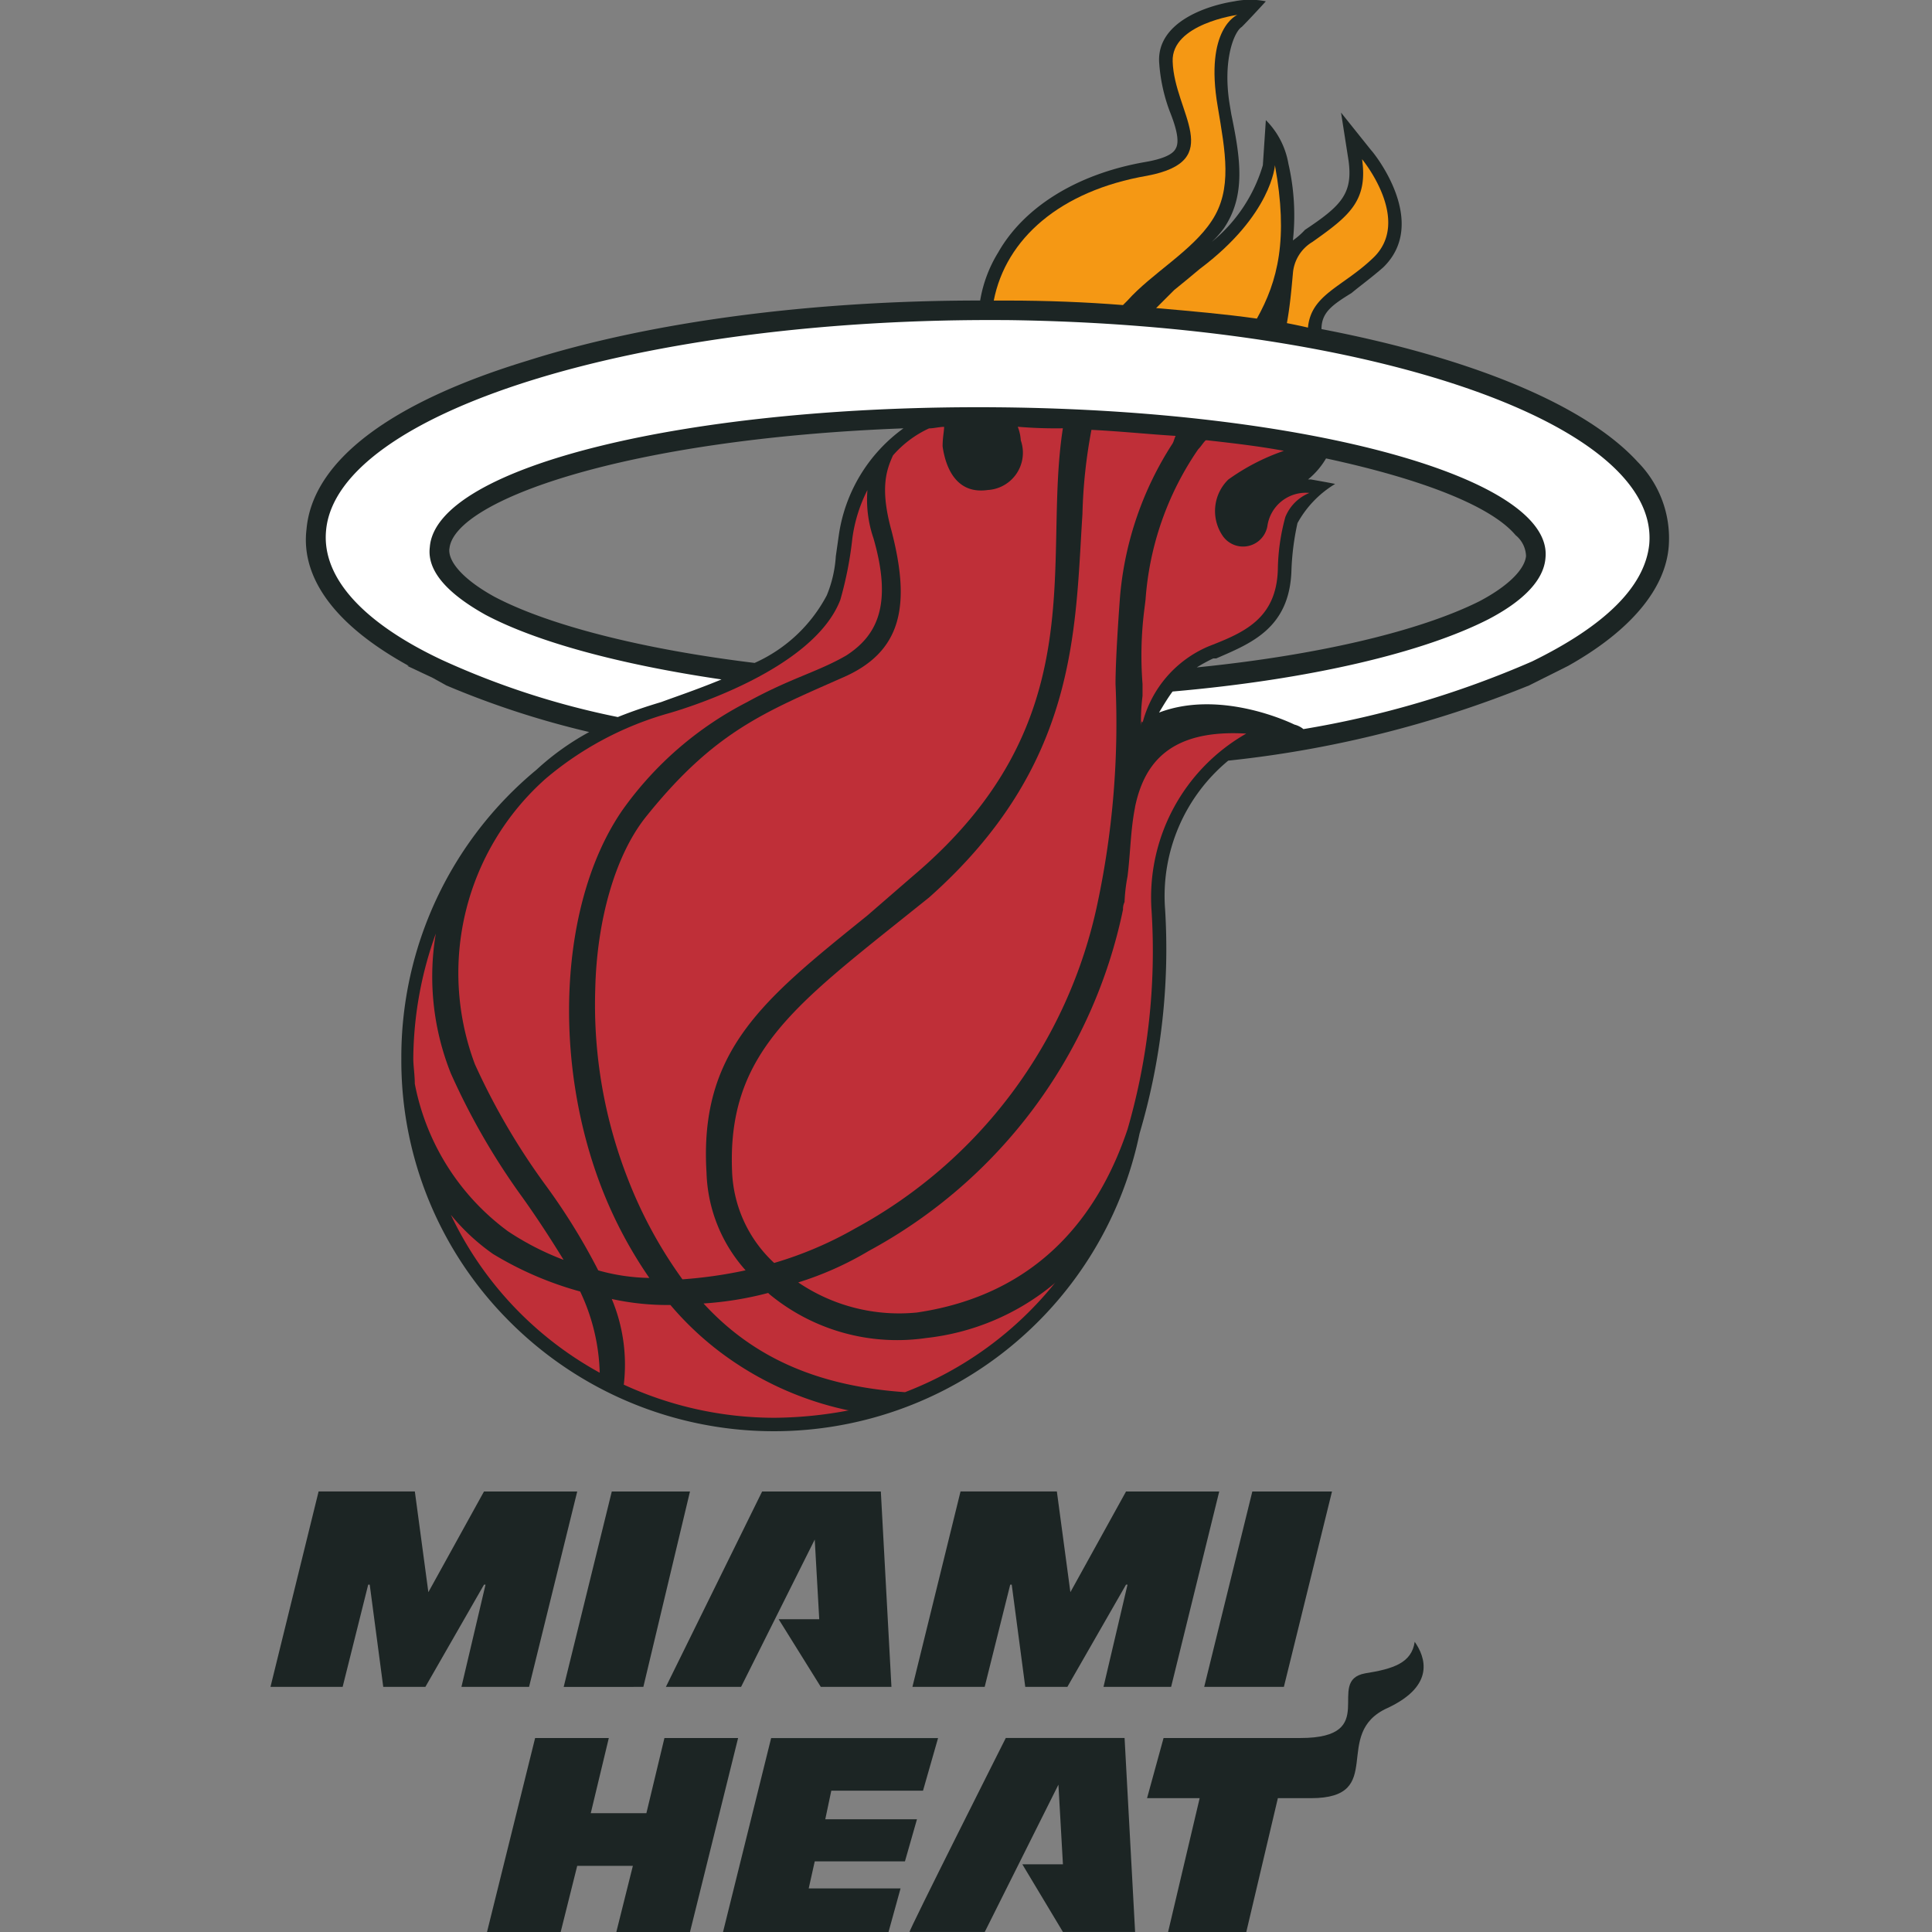 <svg xmlns="http://www.w3.org/2000/svg" width="100" height="100" viewBox="0 0 100 100">
  <rect x="0" y="0" width="100" height="100" fill="#808080" stroke="none"/>
  <g id="Raggruppa_2216" data-name="Raggruppa 2216" transform="translate(313 -2588)">
    <rect id="Rettangolo_770" data-name="Rettangolo 770" width="100" height="100" transform="translate(-313 2588)" fill="#fff" opacity="0"/>
    <g id="Raggruppa_2219" data-name="Raggruppa 2219" transform="translate(-18529.828 300.332)">
      <path id="Tracciato_770" data-name="Tracciato 770" d="M70.871,23.884c-2.724-2.958-8.638-5.37-16.344-6.85,0-.856.545-1.245,1.557-1.868.467-.389,1.011-.779,1.634-1.323,2.412-2.334-.467-5.914-.623-6.07L55.539,5.828l.389,2.49c.233,1.712-.389,2.336-2.257,3.58a3.836,3.836,0,0,1-.623.546,11.94,11.94,0,0,0-.233-3.969,4.2,4.2,0,0,0-1.168-2.258l-.155,2.336a8.077,8.077,0,0,1-2.645,3.969,5.1,5.1,0,0,0,.622-.7c1.168-1.712.855-3.658.389-5.915l-.078-.467c-.389-2.335.234-3.813.622-4.047C50.869.925,51.647.069,51.647.069a4.106,4.106,0,0,0-1.633,0C48.534.3,46.044,1.158,46.122,3.182a8.862,8.862,0,0,0,.545,2.568c.311.779.545,1.557.311,1.946q-.233.467-1.633.7c-3.5.622-6.227,2.335-7.551,4.669a6.882,6.882,0,0,0-.934,2.49c-8.717,0-17.044,1.089-23.426,3.113-7.16,2.179-11.129,5.215-11.441,8.717-.233,1.869.623,4.514,5.293,7.082H7.208l1.323.623.7.389a45.805,45.805,0,0,0,7.393,2.411A13.474,13.474,0,0,0,13.9,39.838a19.3,19.3,0,0,0-7,14.942A19.068,19.068,0,0,0,12.5,68.4a19.326,19.326,0,0,0,32.61-9.729,33.614,33.614,0,0,0,1.323-11.6A9.087,9.087,0,0,1,49.7,39.371,57.4,57.4,0,0,0,65.268,35.48l.622-.312,1.4-.7c3.191-1.789,5.058-3.969,5.213-6.226a5.62,5.62,0,0,0-1.634-4.358m-6.3,3.813a1.445,1.445,0,0,1,.545,1.089c-.078.7-.935,1.557-2.412,2.335-3.114,1.557-8.406,2.8-14.632,3.424a8.515,8.515,0,0,1,.856-.466h.155c1.79-.779,3.814-1.556,3.892-4.592a13.442,13.442,0,0,1,.312-2.412,5.4,5.4,0,0,1,1.945-2.024c.077,0-1.245-.234-1.245-.234h-.155a4.067,4.067,0,0,0,.933-1.089c5.06,1.089,8.562,2.49,9.808,3.969m-55.181.7c.234-2.491,9.106-5.681,23.5-6.226A8.273,8.273,0,0,0,29.544,27.7l-.155,1.089a6.35,6.35,0,0,1-.467,2.024,7.837,7.837,0,0,1-3.736,3.5c-5.76-.7-10.663-1.945-13.465-3.424-1.556-.856-2.412-1.79-2.335-2.491" transform="translate(18230.701 2287.668)" fill="#1c2524"/>
      <path id="Tracciato_771" data-name="Tracciato 771" d="M57.313,17.523c.155-1.711,1.79-2.1,3.345-3.58,2.1-1.945-.544-5.136-.544-5.136.311,2.179-.7,2.957-2.569,4.281a2.084,2.084,0,0,0-1.012,1.634c-.077.856-.154,1.712-.311,2.569.389.078.779.155,1.09.233" transform="translate(18227.215 2287.102)" fill="#f59814"/>
      <path id="Tracciato_772" data-name="Tracciato 772" d="M51.244,14.509c-.466.389-.933.779-1.322,1.09l-.935.934c1.791.155,3.58.312,5.215.545,1.089-1.946,1.634-4.125.934-7.939,0,0-.155,2.569-3.892,5.37" transform="translate(18227.682 2287.081)" fill="#f59814"/>
      <path id="Tracciato_773" data-name="Tracciato 773" d="M40.7,15.61c2.024,0,4.047.078,5.993.233l.233-.233c1.246-1.4,3.347-2.569,4.36-4.125,1.089-1.635.7-3.58.311-5.916C50.9,1.523,52.613.823,52.613.823s-3.425.467-3.348,2.412c.079,2.646,2.8,5.136-1.322,5.915-4.514.779-7.316,3.269-7.938,6.46Z" transform="translate(18228.26 2287.615)" fill="#f59814"/>
      <path id="Tracciato_774" data-name="Tracciato 774" d="M20.343,92.613,22.756,82.5H18.709l-2.49,10.116Z" transform="translate(18229.785 2282.368)" fill="#1c2524"/>
      <path id="Tracciato_775" data-name="Tracciato 775" d="M29.579,84.986l.233,4.126h-2.1l2.18,3.5h3.657L33,82.5H26.855L21.874,92.613h3.892Z" transform="translate(18229.42 2282.368)" fill="#1c2524"/>
      <path id="Tracciato_776" data-name="Tracciato 776" d="M19.526,102.752l-.856,3.424h3.813l2.49-10.04H21.16l-.934,3.891H17.347l.934-3.891H14.467l-2.49,10.04h3.813l.856-3.424Z" transform="translate(18230.059 2281.491)" fill="#1c2524"/>
      <path id="Tracciato_777" data-name="Tracciato 777" d="M29.47,103.919l.312-1.4h4.669l.622-2.178H30.327l.312-1.48h4.747l.779-2.723H27.525l-2.491,10.04H33.6l.623-2.257Z" transform="translate(18229.217 2281.492)" fill="#1c2524"/>
      <path id="Tracciato_778" data-name="Tracciato 778" d="M55.773,92.613,58.264,82.5H54.14L51.649,92.613Z" transform="translate(18227.508 2282.368)" fill="#1c2524"/>
      <path id="Tracciato_779" data-name="Tracciato 779" d="M62.342,90.813c.545.779,1.089,2.257-1.4,3.424-2.957,1.322,0,4.67-3.969,4.67H55.259l-1.634,6.926H49.577l1.634-6.926H48.488l.855-3.114h7.084c4.2,0,1.245-2.957,3.346-3.346,1.479-.234,2.412-.545,2.569-1.634" transform="translate(18227.711 2281.834)" fill="#1c2524"/>
      <path id="Tracciato_780" data-name="Tracciato 780" d="M8.172,87.711l-.7-5.214H2.491L0,92.613H3.735l1.323-5.291h.079l.7,5.291H8.017l3.035-5.291h.078L9.884,92.613h3.5L15.877,82.5H11.051Z" transform="translate(18230.828 2282.368)" fill="#1c2524"/>
      <path id="Tracciato_781" data-name="Tracciato 781" d="M43.686,87.711l-.7-5.214H38l-2.49,10.115H39.25l1.322-5.291h.078l.7,5.291H43.53l3.036-5.291h.077L45.4,92.613h3.5L51.39,82.5H46.566Z" transform="translate(18228.545 2282.368)" fill="#1c2524"/>
      <path id="Tracciato_782" data-name="Tracciato 782" d="M43.053,98.549l.233,4.124h-2.1l2.1,3.5h3.736l-.545-10.04H40.329s-5.058,10.04-4.981,10.04H39.24Z" transform="translate(18228.559 2281.492)" fill="#1c2524"/>
      <path id="Tracciato_783" data-name="Tracciato 783" d="M7.98,59.423A12.365,12.365,0,0,0,12.8,67.049a14.414,14.414,0,0,0,2.88,1.479c-.623-1.012-1.323-2.1-2.1-3.191a35.7,35.7,0,0,1-3.736-6.459,13.5,13.5,0,0,1-.779-7.238A19.406,19.406,0,0,0,7.9,58.1c0,.389.078.857.078,1.324" transform="translate(18230.32 2284.35)" fill="#bf2f38"/>
      <path id="Tracciato_784" data-name="Tracciato 784" d="M11.251,56.835a35.182,35.182,0,0,0,3.58,6.148,32.612,32.612,0,0,1,2.8,4.513,10.342,10.342,0,0,0,2.645.391,22.554,22.554,0,0,1-2.412-4.515c-2.646-6.694-2.257-14.942,1.012-19.69a17.968,17.968,0,0,1,6.46-5.6C27.6,36.833,29,36.522,30.475,35.665c1.557-1.012,2.412-2.569,1.4-6.07a6.171,6.171,0,0,1-.311-2.49,7.774,7.774,0,0,0-.779,2.49,19.03,19.03,0,0,1-.623,3.191c-1.4,3.657-8.171,5.681-9.028,5.915a16.957,16.957,0,0,0-6.226,3.346,13.448,13.448,0,0,0-3.658,14.788" transform="translate(18230.162 2285.927)" fill="#bf2f38"/>
      <path id="Tracciato_785" data-name="Tracciato 785" d="M39.833,23.611a2.307,2.307,0,0,1,.155.7,1.932,1.932,0,0,1-1.712,2.569c-1.634.233-2.179-1.168-2.335-2.257,0-.467.078-.779.078-1.012-.234,0-.545.079-.779.079a5.549,5.549,0,0,0-1.868,1.4c-.311.7-.7,1.634-.078,3.891,1.012,3.892.545,6.3-2.569,7.627-4.047,1.79-6.615,2.8-10.117,7.16-1.635,2.023-2.568,5.447-2.646,8.95A24.759,24.759,0,0,0,19.675,62.6a23.032,23.032,0,0,0,2.8,5.135,23.358,23.358,0,0,0,3.269-.467,7.929,7.929,0,0,1-2.023-5.059c-.389-6.382,3.035-9.028,8.328-13.308l2.335-2.024c9.494-8.016,6.693-16.189,7.782-23.192a23.151,23.151,0,0,1-2.334-.079" transform="translate(18229.676 2286.151)" fill="#bf2f38"/>
      <path id="Tracciato_786" data-name="Tracciato 786" d="M44.133,23.777a26.738,26.738,0,0,0-.466,4.359c-.389,6.07-.234,13-7.939,19.846l-2.336,1.868c-5.136,4.126-8.093,6.693-7.86,12.3a6.8,6.8,0,0,0,2.179,4.748,19.5,19.5,0,0,0,4.2-1.79A24.982,24.982,0,0,0,44.445,48.293a44.882,44.882,0,0,0,.934-11.363c0-1.479.233-4.514.233-4.514a17.259,17.259,0,0,1,2.724-7.938c.079-.156.079-.234.155-.389-1.322-.079-2.8-.234-4.358-.312" transform="translate(18229.188 2286.14)" fill="#bf2f38"/>
      <path id="Tracciato_787" data-name="Tracciato 787" d="M46.627,44.39h0c-.234,1.168-.234,2.336-.39,3.58a8.792,8.792,0,0,0-.154,1.323.839.839,0,0,0-.079.389A26.12,26.12,0,0,1,32.851,67.349a16.966,16.966,0,0,1-3.657,1.634,9.3,9.3,0,0,0,6.148,1.557c6.3-.934,9.417-5.059,10.9-9.494A33.128,33.128,0,0,0,47.483,49.76a9.756,9.756,0,0,1,4.9-9.184c-3.969-.234-5.292,1.556-5.76,3.813Z" transform="translate(18228.951 2285.063)" fill="#bf2f38"/>
      <path id="Tracciato_788" data-name="Tracciato 788" d="M42.087,71.013a12.491,12.491,0,0,1-6.615,2.8,10.381,10.381,0,0,1-8.094-2.257L27.3,71.48a17.583,17.583,0,0,1-3.346.545c2.568,2.8,5.914,4.28,10.429,4.591a18.4,18.4,0,0,0,7.782-5.681Z" transform="translate(18229.289 2283.111)" fill="#bf2f38"/>
      <path id="Tracciato_789" data-name="Tracciato 789" d="M17.685,75.364a10.4,10.4,0,0,0-1.012-4.2,17.64,17.64,0,0,1-4.514-1.945,10.87,10.87,0,0,1-2.178-2.024,18.206,18.206,0,0,0,7.7,8.171" transform="translate(18230.184 2283.352)" fill="#bf2f38"/>
      <path id="Tracciato_790" data-name="Tracciato 790" d="M31.1,77.61a16.744,16.744,0,0,1-6.538-2.957,16.108,16.108,0,0,1-2.646-2.491,13.433,13.433,0,0,1-3.036-.311,8.8,8.8,0,0,1,.622,4.435A18.667,18.667,0,0,0,27.285,78a21.226,21.226,0,0,0,3.891-.389Z" transform="translate(18229.613 2283.052)" fill="#bf2f38"/>
      <path id="Tracciato_791" data-name="Tracciato 791" d="M54.693,28.8a1.279,1.279,0,0,1-2.335.467,2.277,2.277,0,0,1,.312-2.88A11.088,11.088,0,0,1,55.548,24.9c-1.245-.233-2.567-.389-3.969-.545H51.5c-.155.155-.233.312-.389.467a15.672,15.672,0,0,0-2.724,7.783l-.077.622a18.987,18.987,0,0,0-.079,3.736v.622a10.453,10.453,0,0,0-.078,1.557c0-.234.078-.312.078-.156a5.914,5.914,0,0,1,3.425-3.969c1.789-.7,3.5-1.4,3.579-3.969a10.754,10.754,0,0,1,.389-2.724,2.256,2.256,0,0,1,1.245-1.245A2.007,2.007,0,0,0,54.693,28.8" transform="translate(18227.734 2286.103)" fill="#bf2f38"/>
      <path id="Tracciato_792" data-name="Tracciato 792" d="M38.331,17.706C19.42,17.55,3.62,22.453,3.076,28.6c-.233,2.49,2.023,4.825,5.993,6.693a41.576,41.576,0,0,0,9.107,2.958c.778-.312,1.478-.545,2.255-.778.623-.234,1.791-.622,3.113-1.168-5.292-.779-9.572-1.945-12.218-3.347C9.38,31.87,8.29,30.7,8.446,29.458c.312-4.2,13.541-7.393,29.5-7.238S66.583,25.878,66.194,30c-.079,1.168-1.167,2.257-2.957,3.191C59.89,34.9,54.053,36.307,46.892,36.93c-.233.311-.467.7-.7,1.089,3.27-1.245,7.005.622,7.005.622a1.21,1.21,0,0,1,.467.234,50.064,50.064,0,0,0,11.83-3.5c3.658-1.789,5.837-3.813,6.07-6.07.546-6.226-14.4-11.362-33.232-11.6" transform="translate(18230.629 2286.531)" fill="#fff"/>
      <rect id="Rettangolo_28" data-name="Rettangolo 28" width="72.405" height="100" transform="translate(18230.828 2287.668)" fill="none"/>
    </g>
  </g>
</svg>
